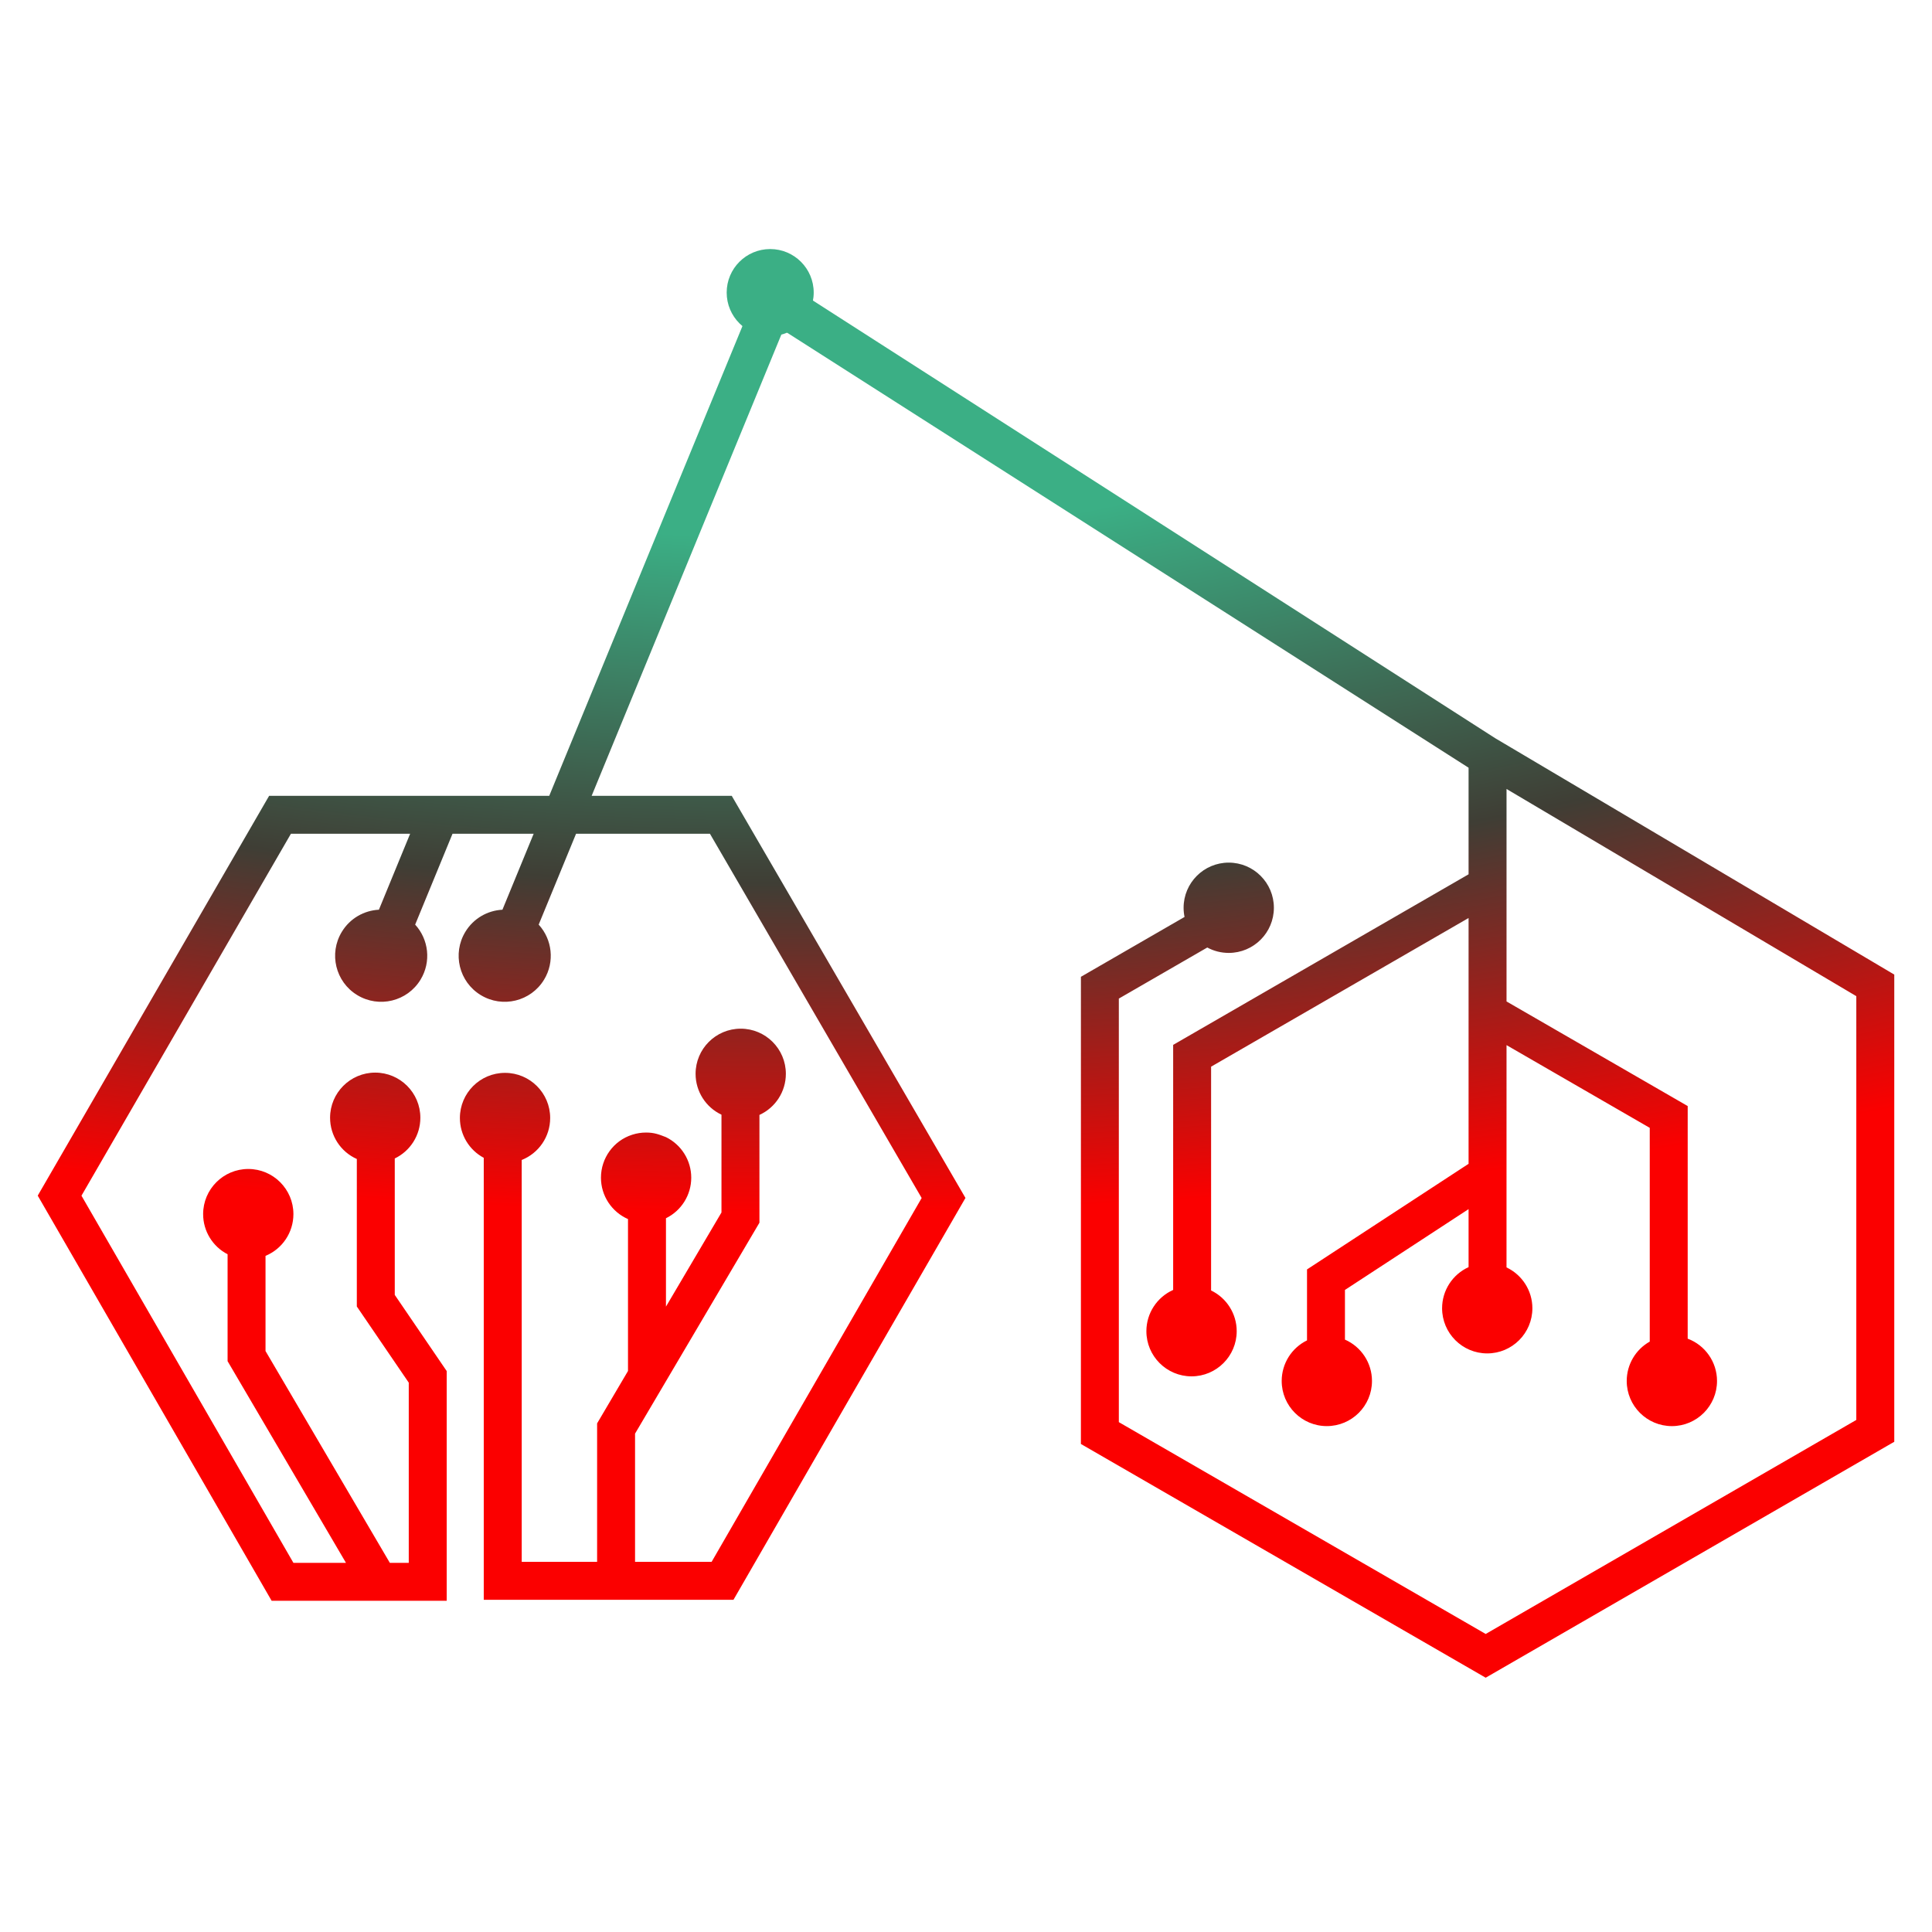 <?xml version="1.0" encoding="UTF-8"?> <svg xmlns="http://www.w3.org/2000/svg" width="270" height="270" viewBox="0 0 270 270" fill="none"> <path fill-rule="evenodd" clip-rule="evenodd" d="M210.537 177.122L210.54 146.058L230.555 157.618V187.49C228.581 188.598 227.337 190.693 227.337 192.994C227.337 196.478 230.162 199.3 233.648 199.302C237.13 199.302 239.956 196.476 239.956 192.994C239.956 190.342 238.3 187.992 235.857 187.081L235.859 154.572L210.54 139.954V110.26L259.422 139.216V198.439L207.627 228.35L156.359 198.746V139.554L168.719 132.416C169.638 132.914 170.666 133.171 171.718 133.171C175.202 133.171 178.027 130.349 178.027 126.862C178.027 123.38 175.2 120.553 171.718 120.553C168.234 120.551 165.41 123.38 165.41 126.862C165.41 127.293 165.455 127.726 165.542 128.145L151.06 136.509L151.058 201.798L151.469 202.036C170.047 212.769 188.628 223.502 207.216 234.226L207.627 234.462L208.038 234.226C226.796 223.394 245.559 212.566 264.313 201.729L264.727 201.493V136.199L208.956 103.165C174.964 81.362 140.973 59.558 106.979 37.75C98.606 58.065 90.253 78.386 81.9 98.709L78.11 107.924L76.758 111.216H37.611L5.273 167.091L37.962 223.714H62.427V191.609L55.169 180.964V161.898C57.337 160.858 58.746 158.654 58.746 156.209C58.746 152.724 55.92 149.899 52.438 149.899C48.956 149.899 46.129 152.724 46.129 156.209C46.129 158.719 47.612 160.968 49.867 161.972V182.585L57.125 193.229V218.409H54.481L37.107 188.808V175.508C39.445 174.543 41.005 172.25 41.005 169.675C41.005 166.192 38.179 163.366 34.697 163.366C31.215 163.366 28.388 166.192 28.388 169.675C28.388 172.055 29.723 174.211 31.805 175.285V190.223L48.35 218.409H41.005L11.385 167.099L40.656 116.521H57.316L52.953 127.135C50.893 127.239 48.921 128.328 47.772 130.222C45.922 133.262 46.887 137.223 49.925 139.067C52.968 140.915 56.926 139.948 58.772 136.909C60.294 134.403 59.904 131.275 58.019 129.217L63.239 116.521H74.579L70.216 127.135C68.158 127.239 66.184 128.328 65.035 130.222C63.187 133.262 64.15 137.223 67.188 139.067C70.231 140.915 74.189 139.948 76.035 136.909C77.556 134.403 77.167 131.273 75.282 129.217L80.504 116.521H99.217L128.804 167.424L99.452 218.267H88.749V200.352L106.133 170.876V155.812C108.362 154.797 109.825 152.562 109.825 150.068C109.825 146.584 106.999 143.759 103.517 143.759C100.032 143.759 97.209 146.586 97.209 150.068C97.209 152.529 98.637 154.75 100.827 155.78V169.446L93.069 182.603V170.251C95.213 169.203 96.603 167.011 96.603 164.584C96.603 162.158 95.213 159.966 93.069 158.916C92.06 158.525 91.421 158.275 90.292 158.275C89.64 158.275 88.998 158.373 88.379 158.572L88.338 158.585C85.739 159.414 83.984 161.855 83.984 164.584C83.984 167.11 85.49 169.372 87.764 170.368V191.597L83.447 198.92V218.267H72.91V162.108C75.288 161.165 76.888 158.849 76.888 156.243C76.888 152.761 74.063 149.934 70.579 149.934C67.095 149.934 64.271 152.756 64.271 156.243C64.271 158.589 65.569 160.719 67.606 161.807V223.571H102.506C113.214 204.979 123.954 186.405 134.686 167.827L134.924 167.413L102.26 111.216H82.685L109.448 46.143L205.236 107.29V122.185L163.951 146.023V180.27C161.696 181.276 160.209 183.525 160.209 186.035C160.209 189.518 163.036 192.347 166.52 192.347C170.002 192.347 172.831 189.518 172.831 186.035C172.831 183.592 171.42 181.388 169.251 180.345L169.253 149.07L205.236 128.293V162.645L182.658 177.404V187.321C180.509 188.368 179.119 190.563 179.119 192.994C179.119 196.476 181.943 199.3 185.425 199.3C188.91 199.3 191.736 196.478 191.736 192.994C191.736 190.468 190.234 188.208 187.959 187.213V180.27L205.236 168.978V177.084C203.002 178.099 201.535 180.334 201.535 182.83C201.535 186.314 204.359 189.141 207.843 189.141C211.327 189.141 214.152 186.312 214.152 182.83C214.152 180.369 212.723 178.159 210.537 177.122Z" fill="url(#paint0_radial)"></path> <path fill-rule="evenodd" clip-rule="evenodd" d="M107.636 34.805C110.994 34.805 113.717 37.527 113.717 40.886C113.717 44.245 110.994 46.967 107.636 46.967C104.276 46.967 101.555 44.245 101.555 40.886C101.555 37.527 104.276 34.805 107.636 34.805Z" fill="#3BAF85"></path> <defs> <radialGradient id="paint0_radial" cx="0" cy="0" r="1" gradientUnits="userSpaceOnUse" gradientTransform="translate(108.552 37.691) rotate(89.444) scale(196.341 505.636)"> <stop offset="0.192" stop-color="#3BAF85"></stop> <stop offset="0.438" stop-color="#3F3E35"></stop> <stop offset="0.672" stop-color="#FB0000"></stop> </radialGradient> </defs> </svg> 
